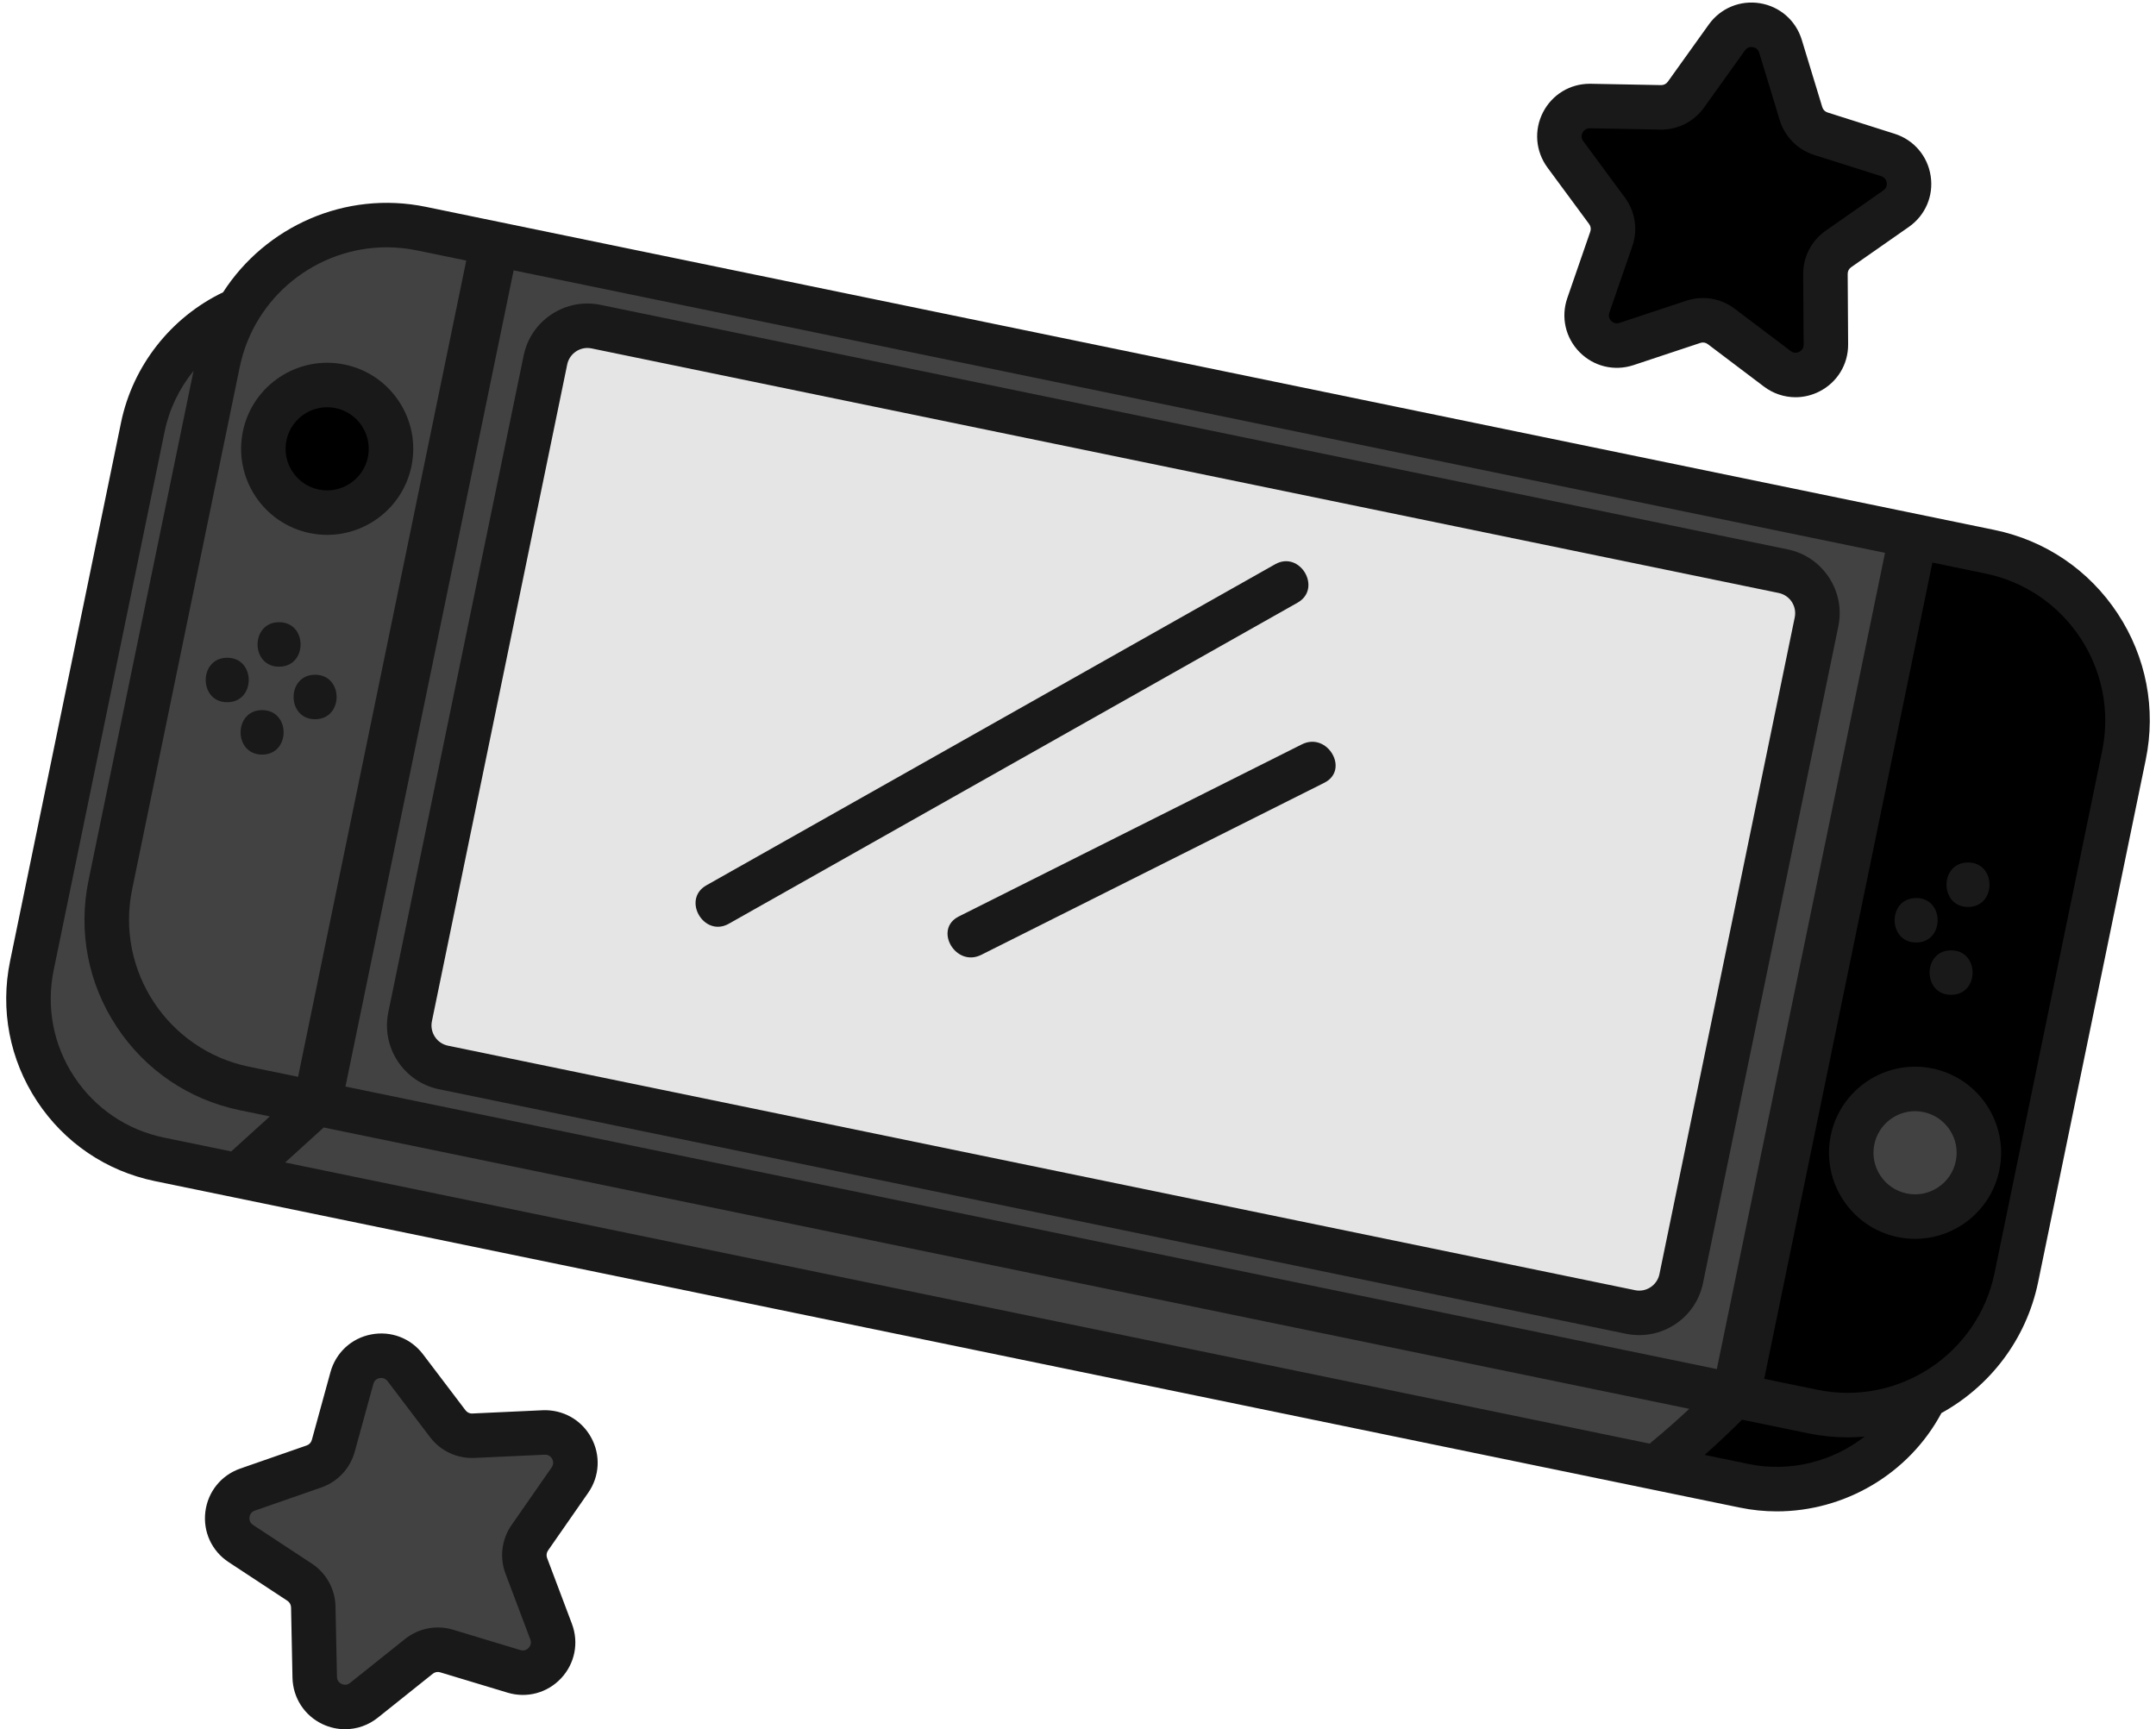 <?xml version="1.0" encoding="UTF-8" standalone="no"?><svg xmlns="http://www.w3.org/2000/svg" xmlns:xlink="http://www.w3.org/1999/xlink" data-name="Layer 1" fill="#000000" height="388.7" preserveAspectRatio="xMidYMid meet" version="1" viewBox="7.7 59.2 484.6 388.7" width="484.6" zoomAndPan="magnify"><g fill="#000000" id="change1_7"><path d="m431.01,102.01l-12.97,9.06c-3.18,2.23-5.07,5.88-5.04,9.77l.1,15.81c.01.98-.62,1.45-1,1.64-.37.18-1.12.41-1.9-.18l-12.62-9.53c-2.08-1.58-4.59-2.39-7.12-2.39-1.25,0-2.51.2-3.73.6l-15.01,4.99c-.93.31-1.57-.14-1.86-.44-.3-.3-.75-.94-.43-1.87l5.17-14.95c1.27-3.67.66-7.74-1.65-10.87l-9.39-12.73c-.58-.79-.34-1.54-.15-1.91.2-.37.66-.97,1.65-.98l15.81.3c3.88.09,7.56-1.77,9.83-4.94l9.21-12.86c.57-.79,1.35-.8,1.77-.73.41.07,1.15.32,1.44,1.26l4.6,15.13c1.13,3.72,4.02,6.65,7.73,7.83l15.07,4.78c.94.3,1.18,1.04,1.25,1.46.06.41.05,1.19-.76,1.75Z"/><path d="m411.28,138.99c-.49,0-.96-.16-1.38-.48l-12.62-9.53c-2.9-2.21-6.86-2.87-10.39-1.71l-15.01,4.99c-1.25.41-2.08-.26-2.38-.57-.64-.64-.84-1.51-.54-2.38l5.17-14.95c1.22-3.52.63-7.42-1.58-10.41l-9.39-12.73c-.54-.74-.61-1.62-.19-2.44.43-.8,1.17-1.24,2.09-1.25l15.82.3c3.72.09,7.23-1.68,9.41-4.73l9.21-12.86c.53-.74,1.36-1.08,2.26-.93.53.09,1.47.42,1.84,1.61l4.6,15.13c1.08,3.57,3.85,6.37,7.4,7.5l15.07,4.78c.87.28,1.44.94,1.59,1.85.13.91-.22,1.72-.97,2.24l-12.97,9.06c-3.05,2.14-4.85,5.64-4.83,9.36l.1,15.81c.01,1.3-.89,1.9-1.28,2.09-.34.17-.7.25-1.05.25Zm-20.82-13.3c2.67,0,5.31.88,7.42,2.49l12.62,9.53c.43.32.89.37,1.38.13.33-.16.73-.51.72-1.18l-.1-15.81c-.03-4.05,1.93-7.85,5.25-10.18l12.97-9.06c.44-.31.63-.73.55-1.27-.09-.53-.39-.89-.91-1.06l-15.07-4.78c-3.87-1.23-6.88-4.28-8.06-8.16l-4.6-15.13c-.16-.51-.51-.82-1.05-.91-.36-.06-.89-.02-1.28.53l-9.21,12.86c-2.38,3.32-6.2,5.22-10.25,5.15l-15.81-.3c-.54,0-.95.25-1.2.72-.17.32-.29.83.11,1.38l9.39,12.73c2.4,3.26,3.05,7.49,1.72,11.33l-5.17,14.95c-.22.64.05,1.09.31,1.35.21.22.67.55,1.35.32l15.01-4.99c1.27-.42,2.57-.63,3.89-.63Z"/></g><g fill="#424242" id="change2_7"><path d="m122.67,402.02c-2.22,3.2-2.72,7.27-1.35,10.91l5.58,14.8c.34.92-.09,1.57-.38,1.88-.29.31-.91.78-1.85.5l-15.14-4.58c-3.72-1.12-7.75-.34-10.79,2.09l-12.36,9.87c-.76.62-1.51.41-1.9.23-.38-.18-1.02-.62-1.04-1.6l-.33-15.82c-.08-3.88-2.06-7.48-5.31-9.62l-13.22-8.7c-.82-.54-.85-1.32-.8-1.73.05-.42.28-1.17,1.2-1.49l14.94-5.2c3.68-1.28,6.48-4.28,7.51-8.03l4.19-15.25c.26-.95.99-1.22,1.4-1.3.11-.02.24-.04.38-.04.42,0,.97.14,1.41.72l9.56,12.6c2.35,3.1,6.08,4.83,9.96,4.66l15.8-.73c.98-.04,1.47.57,1.67.93.2.37.46,1.11-.1,1.92l-9.03,12.98Z"/><path d="m85.28,438.41c-.33,0-.67-.08-1.01-.23-.49-.23-1.3-.8-1.33-2.04l-.33-15.82c-.08-3.72-1.98-7.17-5.08-9.21l-13.22-8.7c-.76-.5-1.13-1.31-1.02-2.21.05-.43.3-1.47,1.53-1.9l14.94-5.2c3.52-1.22,6.21-4.1,7.19-7.69l4.19-15.25c.24-.88.89-1.48,1.79-1.66.55-.1,1.51-.15,2.28.87l9.56,12.6c2.24,2.96,5.8,4.64,9.54,4.46l15.8-.73c1.31-.08,1.92.81,2.13,1.19.26.48.58,1.42-.13,2.45l-9.03,12.98c-2.12,3.06-2.6,6.96-1.29,10.45l5.58,14.8c.32.86.14,1.73-.48,2.4-.62.67-1.48.9-2.36.64l-15.14-4.58c-3.56-1.07-7.42-.32-10.33,2l-12.36,9.87c-.43.35-.91.53-1.41.53Zm8.12-68.97c-.11,0-.2.02-.29.03-.53.1-.87.42-1.01.94l-4.19,15.25c-1.07,3.91-4,7.04-7.83,8.37l-14.94,5.2c-.64.22-.82.71-.87,1.08-.07.54.13.96.58,1.25l13.22,8.7c3.38,2.23,5.45,5.98,5.54,10.03l.33,15.82c.01.54.26.93.75,1.16.49.23.96.17,1.37-.17l12.36-9.87c3.17-2.53,7.37-3.35,11.25-2.18l15.14,4.58c.64.19,1.09-.09,1.34-.36.37-.4.46-.86.28-1.36l-5.58-14.8c-1.43-3.79-.9-8.04,1.41-11.37l9.03-12.98c.31-.44.33-.92.07-1.4-.18-.32-.52-.69-1.21-.67l-15.8.73c-4.05.2-7.94-1.64-10.38-4.86l-9.56-12.6c-.26-.35-.6-.52-1.01-.52Z"/></g><g id="change3_1"><path d="m458.14,264.88c-6.43,0-6.45,10,0,10s6.45-10,0-10Z" fill="#191919"/></g><g id="change4_1"><path d="m387.4,375.88c-2.8,2.61-5.67,5.14-8.63,7.58-.09.07-.15.17-.24.25l-306.74-63.2c2.89-2.62,5.78-5.24,8.67-7.87l306.94,63.24Z" fill="#424242"/></g><g id="change4_2"><path d="m378.68,384.25l-.25-.05-307.7-63.4.73-.66c2.89-2.62,5.78-5.24,8.67-7.87l.19-.17.25.05,307.89,63.44-.71.66c-2.87,2.67-5.78,5.23-8.65,7.6-.12.13-.17.19-.23.24l-.19.17Zm-305.82-64.03l305.5,62.94s.07-.07.11-.1c2.61-2.15,5.26-4.47,7.89-6.89l-305.74-62.99c-2.58,2.35-5.17,4.7-7.75,7.04Z" fill="#424242"/></g><g id="change4_3"><path d="M164.71 86.1H352.03V400.81H164.71z" fill="#424242" transform="rotate(-78.36 258.362 243.45)"/></g><g id="change4_4"><path d="m393.98,367.53l-.49-.1-308.73-63.6.1-.49,37.9-183.96.49.1,308.73,63.6-.1.49-37.9,183.96Zm-308.04-64.48l307.26,63.3,37.6-182.49L123.54,120.56l-37.6,182.49Z" fill="#424242"/></g><g id="change1_1"><path d="m426.8,382.12c-7.23,5.63-16.75,8.09-26.08,6.16l-9.88-2.04c2.88-2.55,5.69-5.19,8.41-7.92l14.89,3.07c2.97.61,5.92.9,8.84.9,1.28,0,2.55-.06,3.82-.17Z" fill="#000000"/></g><g id="change1_2"><path d="m407.1,389.43c-2.16,0-4.33-.22-6.48-.66l-10.86-2.24.75-.66c2.92-2.59,5.74-5.25,8.39-7.9l.19-.19,15.15,3.12c2.87.59,5.81.89,8.74.89,1.22,0,2.49-.06,3.78-.17l1.69-.15-1.33,1.04c-5.81,4.52-12.85,6.92-20,6.92Zm-15.19-3.48l8.91,1.84c8.43,1.74,17.19-.1,24.3-5.05-.72.04-1.44.05-2.14.05-2.99,0-6-.31-8.94-.91l-14.63-3.02c-2.38,2.38-4.89,4.76-7.5,7.09Z" fill="#000000"/></g><g id="change1_3"><path d="m480.2,227.97l-24.19,117.39c-3.75,18.22-21.63,29.99-39.85,26.23l-11.92-2.45,37.8-183.48,11.92,2.46c18.22,3.75,29.99,21.63,26.24,39.85Z" fill="#000000"/></g><g id="change1_4"><path d="m423.02,372.79c-2.32,0-4.65-.24-6.96-.71l-12.41-2.55.1-.49,37.9-183.97,12.41,2.56c8.94,1.84,16.64,7.07,21.68,14.71s6.79,16.78,4.95,25.73l-24.19,117.39c-1.84,8.94-7.07,16.64-14.71,21.67-5.67,3.73-12.15,5.66-18.76,5.66Zm-18.19-4.04l11.43,2.35c8.68,1.79,17.55.09,24.98-4.8,7.42-4.89,12.5-12.36,14.28-21.04l24.19-117.39c1.79-8.68.08-17.55-4.81-24.98-4.89-7.42-12.36-12.5-21.04-14.28l-11.43-2.36-37.6,182.5Z" fill="#000000"/></g><g id="change2_1"><path d="m68.35,310.15c-2.89,2.62-5.79,5.25-8.68,7.87l-15.11-3.11c-8.34-1.72-15.51-6.59-20.2-13.7-4.68-7.12-6.31-15.63-4.59-23.97l24.93-121.02c1.04-5.05,3.31-9.72,6.5-13.65l-23.6,114.53c-2.36,11.44-.12,23.11,6.31,32.87,6.42,9.76,16.26,16.43,27.71,18.79l6.73,1.39Z" fill="#424242"/></g><g id="change2_2"><path d="m59.82,318.56l-15.36-3.16c-8.46-1.75-15.75-6.69-20.52-13.91-4.75-7.23-6.41-15.88-4.66-24.35l24.93-121.02c1.04-5.03,3.32-9.82,6.6-13.86l1.29-1.59-24.01,116.54c-2.33,11.31-.12,22.85,6.24,32.49,6.34,9.65,16.07,16.24,27.39,18.58l7.69,1.59-9.6,8.7Zm-9.55-173.92c-2.48,3.52-4.22,7.52-5.07,11.68l-24.93,121.02c-1.69,8.21-.09,16.59,4.52,23.59,4.62,7,11.68,11.79,19.88,13.49l14.86,3.06,7.76-7.04-5.77-1.19c-11.58-2.39-21.54-9.14-28.03-19-6.5-9.87-8.77-21.68-6.38-33.25l23.15-112.36Z" fill="#424242"/></g><g id="change2_3"><path d="m112.5,117.77l-37.8,183.48-11.07-2.28c-18.22-3.76-29.99-21.64-26.23-39.86l24.18-117.38c3.28-15.93,17.37-26.94,33.04-26.94,2.24,0,4.53.23,6.81.7l11.07,2.28Z" fill="#424242"/></g><g id="change2_4"><path d="m75.09,301.84l-11.56-2.38c-18.49-3.82-30.43-21.96-26.62-40.45l24.18-117.38c3.26-15.84,17.36-27.34,33.53-27.34,2.3,0,4.63.24,6.91.71l11.56,2.38-.1.49-37.9,183.97Zm19.53-186.55c-15.69,0-29.38,11.16-32.55,26.54l-24.18,117.38c-3.7,17.95,7.89,35.56,25.84,39.27l10.58,2.18,37.6-182.5-10.58-2.18c-2.22-.46-4.47-.69-6.71-.69Z" fill="#424242"/></g><g id="change2_5"><path d="m447.3,320.21c-.51,2.44-1.93,4.54-4.02,5.91-2.08,1.38-4.57,1.86-7.02,1.35-5.05-1.04-8.31-5.99-7.27-11.04.91-4.41,4.81-7.46,9.15-7.46.63,0,1.26.07,1.89.2,5.05,1.04,8.31,5.99,7.27,11.04Z" fill="#424242"/></g><g id="change2_6"><path d="m438.18,328.17c-.67,0-1.35-.07-2.02-.21-5.32-1.09-8.75-6.31-7.66-11.63.94-4.55,4.99-7.86,9.64-7.86.64,0,1.31.07,1.99.21,2.57.53,4.79,2.03,6.23,4.23s1.95,4.83,1.42,7.4h0c-.54,2.58-2.04,4.79-4.23,6.23-1.62,1.07-3.48,1.63-5.38,1.63Zm-.04-18.7c-4.17,0-7.82,2.97-8.66,7.06-.98,4.78,2.1,9.47,6.88,10.45,2.31.48,4.67.03,6.64-1.28,1.97-1.29,3.32-3.28,3.81-5.59h0c.48-2.31.02-4.67-1.28-6.65s-3.29-3.33-5.6-3.8c-.61-.13-1.21-.19-1.79-.19Z" fill="#424242"/></g><g id="change1_5"><path d="m90.39,161.97c-1.04,5.05-5.99,8.31-11.04,7.27-5.05-1.04-8.31-5.99-7.27-11.04.91-4.41,4.81-7.46,9.15-7.46.62,0,1.26.06,1.89.19,2.44.51,4.55,1.93,5.92,4.02,1.37,2.08,1.85,4.58,1.35,7.02Z" fill="#000000"/></g><g id="change1_6"><path d="m81.25,169.93c-.67,0-1.33-.07-2-.21-2.57-.53-4.79-2.03-6.24-4.23s-1.95-4.83-1.42-7.4c.94-4.55,4.99-7.86,9.64-7.86.68,0,1.35.07,1.99.2,2.59.54,4.8,2.04,6.24,4.24,1.44,2.19,1.95,4.82,1.42,7.39h0c-.53,2.57-2.03,4.79-4.23,6.24-1.63,1.07-3.49,1.63-5.4,1.63Zm-.02-18.69c-4.17,0-7.82,2.97-8.66,7.06-.48,2.31-.02,4.67,1.28,6.65s3.29,3.33,5.6,3.8c2.31.48,4.67.02,6.65-1.28,1.98-1.3,3.33-3.29,3.8-5.6.47-2.31.02-4.67-1.28-6.64-1.29-1.97-3.28-3.32-5.6-3.81-.58-.12-1.18-.18-1.79-.18Z" fill="#000000"/></g><g id="change5_1"><path d="m411.1,197.98l-30.41,147.62c-.52,2.51-2.98,4.14-5.49,3.61l-266.81-54.96c-1.21-.25-2.26-.96-2.94-2s-.92-2.28-.67-3.49l30.41-147.63c.45-2.19,2.39-3.71,4.55-3.71.31,0,.63.04.94.1l266.81,54.97c1.21.25,2.26.96,2.94,1.99.68,1.04.92,2.28.67,3.5Z" fill="#e5e5e5"/></g><g id="change5_2"><path d="m376.16,349.81c-.35,0-.71-.04-1.06-.11l-266.81-54.96c-1.35-.28-2.51-1.07-3.26-2.22-.75-1.15-1.02-2.53-.74-3.87l30.41-147.63c.49-2.38,2.61-4.11,5.04-4.11.32,0,.65.04,1.03.11l266.82,54.97c1.34.28,2.5,1.06,3.26,2.2.75,1.15,1.02,2.53.74,3.88l-30.41,147.62c-.28,1.35-1.07,2.52-2.23,3.27-.84.55-1.81.84-2.79.84Zm-236.42-211.89c-1.96,0-3.67,1.39-4.06,3.31l-30.41,147.63c-.22,1.08-.01,2.18.6,3.12.6.93,1.54,1.56,2.62,1.78l266.81,54.96c1.08.23,2.18.02,3.1-.58.93-.61,1.57-1.55,1.8-2.64l30.41-147.62c.22-1.09,0-2.2-.6-3.13-.61-.92-1.54-1.55-2.62-1.77l-266.81-54.97c-.31-.06-.59-.09-.84-.09Z" fill="#e5e5e5"/></g><g id="change3_2"><path d="m483.68,197.11c-6.42-9.76-16.26-16.43-27.7-18.79l-21.72-4.47L114.51,107.98l-11.06-2.28c-18.19-3.75-36.11,4.45-45.61,19.2-11.75,5.64-20.31,16.54-22.94,29.31l-24.93,121.01c-2.26,10.96-.11,22.14,6.04,31.49,6.15,9.34,15.57,15.73,26.53,17.99l17.78,3.66,318.61,65.64,19.77,4.07c2.79.58,5.59.86,8.36.86,15.22,0,29.66-8.37,37.01-22.1,10.81-5.97,19.06-16.44,21.74-29.46l24.18-117.38c2.36-11.44.12-23.12-6.31-32.88ZM123.15,119.97l308.24,63.5-37.8,183.47-308.24-63.5,37.8-183.47Zm-61.57,21.76c3.28-15.93,17.37-26.94,33.04-26.94,2.24,0,4.53.23,6.81.7l11.07,2.28-37.8,183.48-11.07-2.28c-18.22-3.76-29.99-21.64-26.23-39.86l24.18-117.38Zm-1.91,176.29l-15.11-3.11c-8.34-1.72-15.51-6.59-20.2-13.7-4.68-7.12-6.31-15.63-4.59-23.97l24.93-121.02c1.04-5.05,3.31-9.72,6.5-13.65l-23.6,114.53c-2.36,11.44-.12,23.11,6.31,32.87,6.42,9.76,16.26,16.43,27.71,18.79l6.73,1.39c-2.89,2.62-5.79,5.25-8.68,7.87Zm319.1,65.44c-.09.07-.15.17-.24.25l-306.74-63.2c2.89-2.62,5.78-5.24,8.67-7.87l306.94,63.24c-2.8,2.61-5.67,5.14-8.63,7.58Zm21.95,4.82l-9.88-2.04c2.88-2.55,5.69-5.19,8.41-7.92l14.89,3.07c2.97.61,5.92.9,8.84.9,1.28,0,2.55-.06,3.82-.17-7.23,5.63-16.75,8.09-26.08,6.16Zm79.48-160.31l-24.19,117.39c-3.75,18.22-21.63,29.99-39.85,26.23l-11.92-2.45,37.8-183.48,11.92,2.46c18.22,3.75,29.99,21.63,26.24,39.85Z" fill="#191919"/></g><g id="change3_3"><path d="m418.78,188.98c-2.15-3.26-5.44-5.5-9.27-6.29l-266.81-54.96c-3.83-.79-7.74-.04-11.01,2.11s-5.5,5.45-6.29,9.28l-30.42,147.62c-1.63,7.91,3.48,15.67,11.39,17.3l266.81,54.97c1,.2,2,.3,2.99.3,2.83,0,5.6-.82,8.02-2.41,3.27-2.16,5.5-5.45,6.29-9.28l30.42-147.63c.79-3.83.04-7.74-2.12-11.01Zm-7.68,9l-30.41,147.62c-.52,2.51-2.98,4.14-5.49,3.61l-266.81-54.96c-1.21-.25-2.26-.96-2.94-2s-.92-2.28-.67-3.49l30.41-147.63c.45-2.19,2.39-3.71,4.55-3.71.31,0,.63.04.94.1l266.81,54.97c1.21.25,2.26.96,2.94,1.99.68,1.04.92,2.28.67,3.5Z" fill="#191919"/></g><g id="change3_4"><path d="m97.39,149.45c-2.84-4.32-7.19-7.27-12.25-8.31-10.45-2.15-20.7,4.6-22.85,15.04-2.15,10.45,4.59,20.7,15.04,22.85,1.31.27,2.62.4,3.91.4,8.98,0,17.06-6.31,18.94-15.44,1.04-5.06.05-10.23-2.79-14.54Zm-7,12.52c-1.04,5.05-5.99,8.31-11.04,7.27-5.05-1.04-8.31-5.99-7.27-11.04.91-4.41,4.81-7.46,9.15-7.46.62,0,1.26.06,1.89.19,2.44.51,4.55,1.93,5.92,4.02,1.37,2.08,1.85,4.58,1.35,7.02Z" fill="#191919"/></g><g id="change3_5"><path d="m442.05,299.37c-10.45-2.15-20.7,4.6-22.85,15.05-2.15,10.44,4.6,20.69,15.04,22.85,1.32.27,2.64.4,3.95.4,3.74,0,7.4-1.09,10.59-3.19,4.32-2.85,7.27-7.2,8.31-12.26,2.15-10.44-4.59-20.7-15.04-22.85Zm5.25,20.84c-.51,2.44-1.93,4.54-4.02,5.91-2.08,1.38-4.57,1.86-7.02,1.35-5.05-1.04-8.31-5.99-7.27-11.04.91-4.41,4.81-7.46,9.15-7.46.63,0,1.26.07,1.89.2,5.05,1.04,8.31,5.99,7.27,11.04Z" fill="#191919"/></g><g id="change3_6"><path d="m70.43,209.06c6.43,0,6.45-10,0-10s-6.45,10,0,10Z" fill="#191919"/></g><g id="change3_7"><path d="m66.61,218.82c-6.43,0-6.45,10,0,10s6.45-10,0-10Z" fill="#191919"/></g><g id="change3_8"><path d="m78.52,210.87c-6.43,0-6.45,10,0,10s6.45-10,0-10Z" fill="#191919"/></g><g id="change3_9"><path d="m58.77,207.05c-6.43,0-6.45,10,0,10s6.45-10,0-10Z" fill="#191919"/></g><g id="change3_10"><path d="m450.05,263.07c6.43,0,6.45-10,0-10s-6.45,10,0,10Z" fill="#191919"/></g><g id="change3_11"><path d="m446.24,272.82c-6.43,0-6.45,10,0,10s6.45-10,0-10Z" fill="#191919"/></g><g id="change3_12"><path d="m438.39,271.06c6.43,0,6.45-10,0-10s-6.45,10,0,10Z" fill="#191919"/></g><g id="change3_13"><path d="m171.53,266.83l127.82-72.16c5.6-3.16.57-11.81-5.05-8.63l-127.82,72.16c-5.6,3.16-.57,11.81,5.05,8.63Z" fill="#191919"/></g><g id="change3_14"><path d="m223.21,265.2c-5.75,2.89-.7,11.52,5.05,8.63,25.7-12.89,51.41-25.79,77.11-38.68,5.75-2.89.7-11.52-5.05-8.63-25.7,12.89-51.41,25.79-77.11,38.68Z" fill="#191919"/></g><g id="change3_15"><path d="m441.65,98.75c-.68-4.48-3.78-8.11-8.1-9.48l-15.08-4.79c-.57-.18-1.01-.62-1.18-1.2l-4.61-15.13c-1.32-4.33-4.91-7.48-9.38-8.22-4.47-.73-8.88,1.1-11.52,4.78l-9.21,12.86c-.35.49-.91.77-1.51.76l-15.81-.3h-.23c-4.44,0-8.44,2.43-10.49,6.39-2.08,4.02-1.7,8.78.98,12.43l9.39,12.73c.35.48.45,1.11.25,1.67l-5.17,14.95c-1.48,4.28-.42,8.94,2.76,12.16,3.19,3.23,7.83,4.34,12.13,2.91l15.02-4.99c.56-.19,1.18-.09,1.66.27l12.62,9.54c2.1,1.59,4.59,2.4,7.11,2.4,1.8,0,3.62-.42,5.31-1.27,4.05-2.03,6.54-6.11,6.51-10.63l-.1-15.82c-.01-.6.28-1.16.77-1.5l12.97-9.06c3.71-2.59,5.6-6.98,4.91-11.46Zm-10.64,3.26l-12.97,9.06c-3.18,2.23-5.07,5.88-5.04,9.77l.1,15.81c.01.98-.62,1.45-1,1.64-.37.18-1.12.41-1.9-.18l-12.62-9.53c-2.08-1.58-4.59-2.39-7.12-2.39-1.25,0-2.51.2-3.73.6l-15.01,4.99c-.93.31-1.57-.14-1.86-.44-.3-.3-.75-.94-.43-1.87l5.17-14.95c1.27-3.67.66-7.74-1.65-10.87l-9.39-12.73c-.58-.79-.34-1.54-.15-1.91.2-.37.66-.97,1.65-.98l15.81.3c3.88.09,7.56-1.77,9.83-4.94l9.21-12.86c.57-.79,1.35-.8,1.77-.73.41.07,1.15.32,1.44,1.26l4.6,15.13c1.13,3.72,4.02,6.65,7.73,7.83l15.07,4.78c.94.3,1.18,1.04,1.25,1.46.06.41.05,1.19-.76,1.75Z" fill="#191919"/></g><g id="change3_16"><path d="m139.91,394.75c2.59-3.72,2.83-8.5.64-12.46-2.19-3.97-6.36-6.28-10.88-6.09l-15.8.73c-.6.04-1.17-.24-1.53-.71l-9.56-12.6c-2.74-3.61-7.2-5.32-11.65-4.46-4.45.85-7.95,4.1-9.15,8.47l-4.19,15.25c-.16.58-.59,1.04-1.15,1.23l-14.94,5.2c-4.28,1.49-7.28,5.21-7.84,9.7-.56,4.5,1.44,8.84,5.23,11.33l13.21,8.69c.5.33.8.88.82,1.48l.32,15.81c.1,4.53,2.7,8.54,6.8,10.46,1.62.75,3.33,1.12,5.03,1.12,2.62,0,5.21-.88,7.36-2.6l12.35-9.87c.47-.38,1.09-.5,1.66-.32l15.14,4.57c4.34,1.31,8.95.07,12.05-3.24,3.09-3.31,4.02-7.99,2.42-12.23l-5.58-14.8c-.21-.56-.13-1.19.21-1.68l9.03-12.98Zm-18.59,18.18l5.58,14.8c.34.92-.09,1.57-.38,1.88-.29.31-.91.78-1.85.5l-15.14-4.58c-3.72-1.12-7.75-.34-10.79,2.09l-12.36,9.87c-.76.62-1.51.41-1.9.23-.38-.18-1.02-.62-1.04-1.6l-.33-15.82c-.08-3.88-2.06-7.48-5.31-9.62l-13.22-8.7c-.82-.54-.85-1.32-.8-1.73.05-.42.28-1.17,1.2-1.49l14.94-5.2c3.68-1.28,6.48-4.28,7.51-8.03l4.19-15.25c.26-.95.99-1.22,1.4-1.3.11-.02.24-.04.38-.04.42,0,.97.14,1.41.72l9.56,12.6c2.35,3.1,6.08,4.83,9.96,4.66l15.8-.73c.98-.04,1.47.57,1.67.93.2.37.46,1.11-.1,1.92l-9.03,12.98c-2.22,3.2-2.72,7.27-1.35,10.91Z" fill="#191919"/></g></svg>